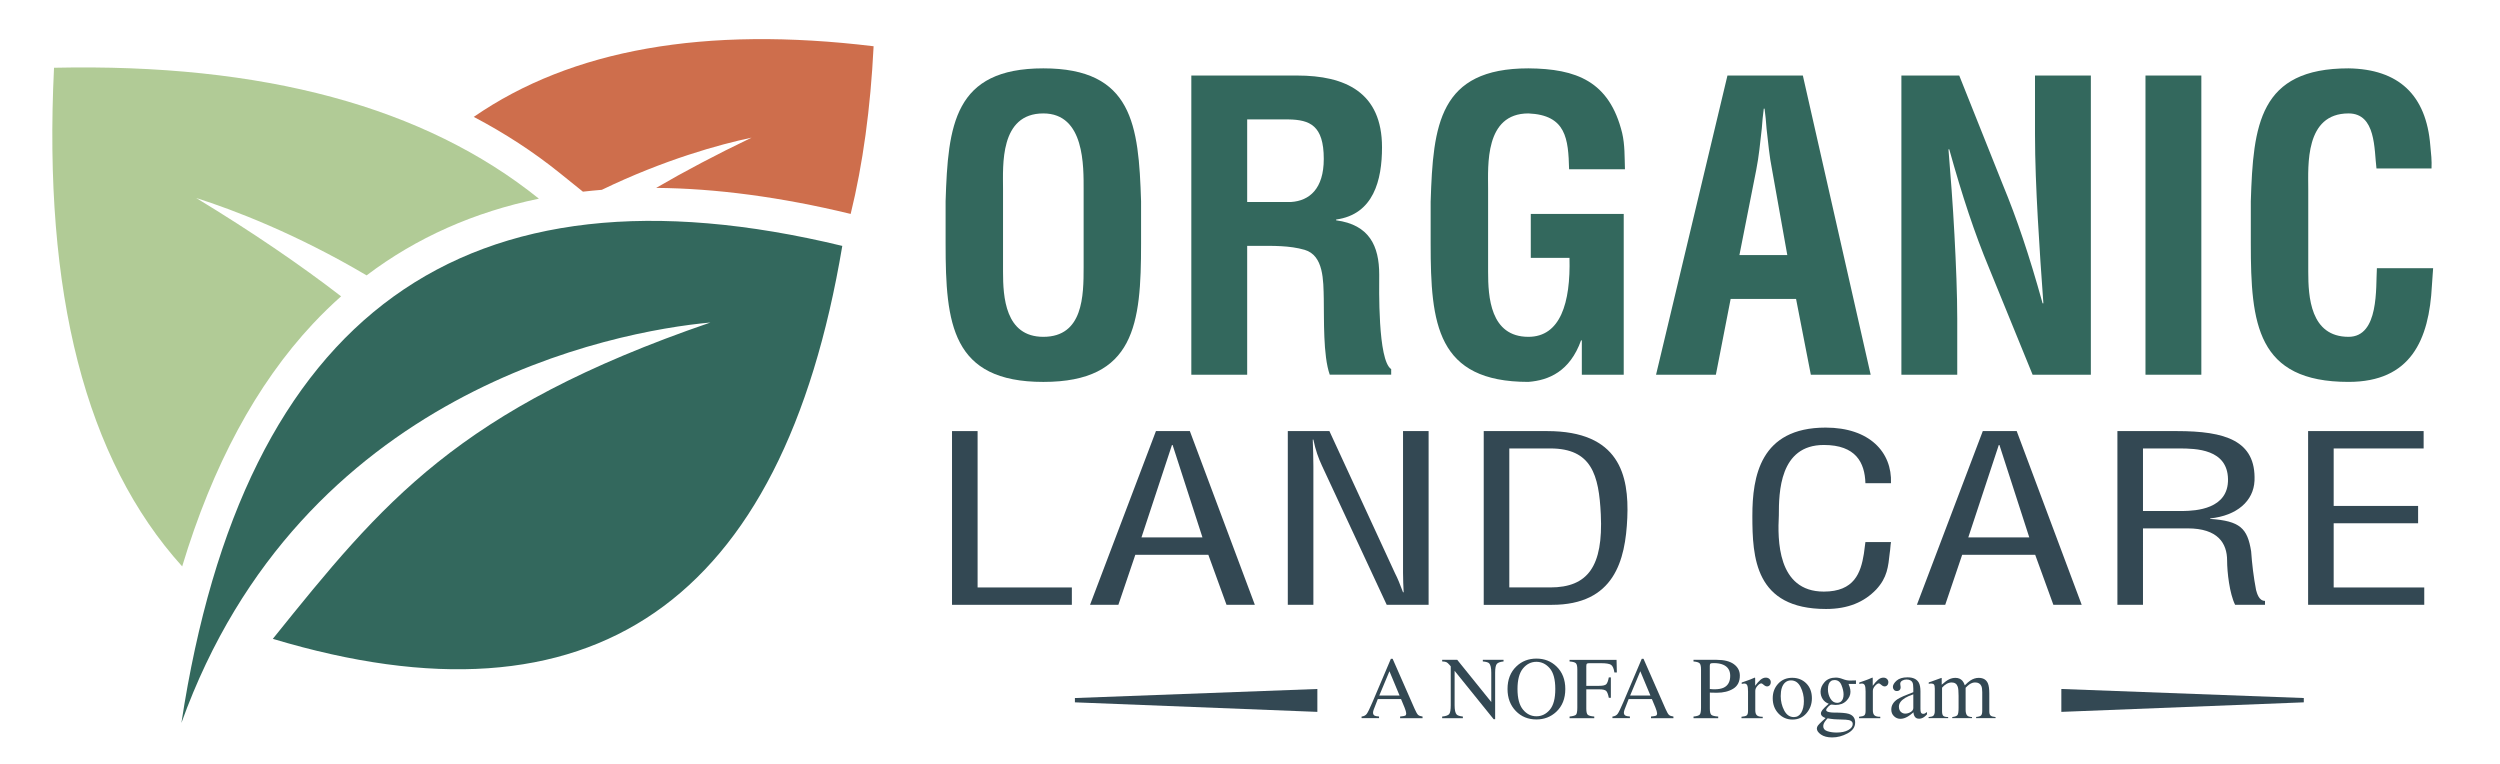 <?xml version="1.0" encoding="UTF-8"?> <svg xmlns="http://www.w3.org/2000/svg" xmlns:xlink="http://www.w3.org/1999/xlink" version="1.1" id="Layer_1" x="0px" y="0px" viewBox="0 0 1080 329.86" style="enable-background:new 0 0 1080 329.86;" xml:space="preserve"> <style type="text/css"> .st0{fill-rule:evenodd;clip-rule:evenodd;fill:#B1CB96;} .st1{fill-rule:evenodd;clip-rule:evenodd;fill:#CE6E4C;} .st2{fill-rule:evenodd;clip-rule:evenodd;fill:#33685D;} .st3{fill:#33685D;} .st4{fill:#334853;} </style> <g> <g> <path class="st0" d="M135.19,139.86c3.91-4.17,7.96-8.11,12.16-11.85c-17.8-13.72-38.39-27.77-62.59-42.47 c16.1,5.1,43.26,15.49,73.61,33.42c21.53-16.28,46.4-27.35,74.43-33.13C183.48,46.15,113.65,27.29,23.34,29.27 c-4.78,97.47,13.7,169.28,55.36,215.42C91.85,201.1,110.75,165.98,135.19,139.86z"></path> <path class="st1" d="M241.76,74.7l10.06,8.1c2.7-0.31,5.42-0.57,8.17-0.8c27-13.05,50.92-19.63,64.7-22.54 c-15.3,7.34-28.94,14.55-41.22,21.71c25.69,0.21,53.84,3.94,83.75,11.18l0.27,0.07c5.27-21.49,8.58-45.63,9.91-72.44 c-72.9-8.84-130.49,1.33-172.74,30.52C218.06,57.53,230.44,65.59,241.76,74.7z"></path> <path id="XMLID_00000161626570616654311700000009097821541576851083_" class="st2" d="M306.91,139.32 c-109.28,37.51-141.67,77.8-189.05,136.66c137.93,41.47,220.06-15.19,246.01-169.75c-163.29-39.49-258.56,29.17-285.5,206.06 C129.98,168.84,265.08,143.16,306.91,139.32L306.91,139.32z"></path> </g> <g> <g> <g> <path class="st3" d="M408.5,86.92c1.03-32.92,3.62-57.39,42.22-57.39S491.91,54,492.94,86.92v18.44 c0,34.47-2.58,59.63-42.22,59.63s-42.22-25.16-42.22-59.63V86.92z M433.31,117.42c0,10.68,0.86,28.09,17.41,28.09 c17.23,0,17.41-17.75,17.41-30.16V82.26c0-10.34,0.52-33.26-17.41-33.26c-18.96,0-17.41,22.58-17.41,32.57V117.42z"></path> <path class="st3" d="M538.78,106.22v55.66h-24.13V32.63h45.67c20.85,0,36.71,7.24,36.71,31.02c0,14.13-3.62,28.95-19.82,31.19 v0.34c14.3,1.9,18.61,11.03,18.61,23.44c0,5.34-0.69,37.05,5.17,40.84v2.41h-26.54c-2.93-8.27-2.41-24.13-2.58-32.74 c-0.17-7.93,0-18.78-8.27-21.2c-6.55-1.9-13.61-1.72-20.51-1.72H538.78z M538.78,87.26h18.96c7.93-0.52,14.13-5.69,14.13-18.61 c0-14.48-6.03-16.89-15.17-17.06h-17.92V87.26z"></path> <path class="st3" d="M618.05,86.92c1.03-32.92,3.62-57.39,42.22-57.39c20.68,0.17,34.98,5.51,40.5,27.92 c1.21,5.17,1.03,10.51,1.21,15.68h-24.13c-0.34-13.1-1.21-23.44-17.58-24.13c-18.96,0-17.41,22.58-17.41,32.57v35.85 c0,10.68,0.86,28.09,17.41,28.09c13.79,0,18.27-14.65,17.75-34.12H661.3V92.43h40.15v69.45h-18.1v-14.82h-0.34 c-4.83,13.44-13.96,17.23-22.75,17.92c-39.64,0-42.22-25.16-42.22-59.63V86.92z"></path> <path class="st3" d="M715.41,161.88l30.85-129.25h32.57l29.3,129.25h-25.85l-6.38-32.74h-28.26l-6.38,32.74H715.41z M751.43,110.18h20.68l-6.55-36.71c-1.21-6.03-1.72-11.89-2.41-17.92c-0.17-2.93-0.52-5.86-0.86-8.62h-0.34 c-0.34,2.76-0.69,5.69-0.86,8.62c-0.69,6.03-1.21,11.89-2.41,17.92L751.43,110.18z"></path> <path class="st3" d="M879.12,32.63h24.13v129.25h-25.16l-18.78-46.01c-6.38-15.34-11.55-31.02-17.23-51.36h-0.34 c0.86,10.68,1.9,23.78,2.58,36.88c0.69,12.92,1.21,25.85,1.21,36.19v24.3h-24.13V32.63h24.99l18.78,47.05 c6.2,14.99,11.37,30.33,17.23,51.35h0.34c-0.86-11.72-1.72-24.3-2.41-36.71c-0.69-12.41-1.21-24.82-1.21-36.36V32.63z"></path> <path class="st3" d="M926.85,161.88V32.63h24.13v129.25H926.85z"></path> <path class="st3" d="M1051.11,115.87c-0.17,2.41-0.34,5-0.52,7.41c-1.21,23.61-9.13,41.7-36.02,41.7 c-39.64,0-42.22-25.16-42.22-59.63V86.92c1.03-32.92,3.62-57.39,42.22-57.39c21.54,0.34,33.6,11.37,35.33,33.43 c0.34,3.27,0.69,6.55,0.52,9.82h-23.78c-1.03-8.27-0.17-23.78-12.06-23.78c-18.96,0-17.41,22.58-17.41,32.57v35.85 c0,10.68,0.86,28.09,17.41,28.09c13.27,0,11.72-21.37,12.24-29.64H1051.11z"></path> </g> </g> <g> <path class="st4" d="M411.27,261.28v-75.05h11.05v67.55h40.72v7.5H411.27z"></path> <path class="st4" d="M499.37,186.22h14.64l28.08,75.05h-12.24L522,239.66h-31.54l-7.32,21.61h-12.24L499.37,186.22z M506.56,192.23h-0.27l-13.18,39.93h26.35L506.56,192.23z"></path> <path class="st4" d="M606.11,186.22h11.05v75.05h-18.1l-27.95-60.04c-1.6-3.4-2.79-6.8-3.73-11.31h-0.27 c0.13,3.8,0.27,7.71,0.27,11.51v59.84h-11.05v-75.05h17.97l28.35,61.44c1.2,2.3,2.13,4.7,3.46,8.21h0.27 c-0.13-2.7-0.27-5.6-0.27-8.41V186.22z"></path> <path class="st4" d="M640.97,261.28v-75.05h27.42c31.14,0,35.4,19.01,34.6,37.53c-0.8,18.31-5.59,37.53-32.61,37.53H640.97z M652.02,253.77h17.7c16.24,0,22.89-9.11,21.83-31.52c-0.8-17.11-3.99-28.52-21.83-28.52h-17.7V253.77z"></path> <path class="st4" d="M805.86,208.74c-0.27-8.91-4.13-16.51-17.97-16.51c-19.16,0-19.43,20.51-19.43,30.42 c-0.53,10.21-0.8,32.92,19.43,32.92c13.18,0,15.97-8.11,17.3-16.31c0.27-1.7,0.4-3.4,0.67-5.1h11.05c-0.27,1.5-0.27,3.1-0.53,4.6 c-0.67,6.1-1.06,10.71-5.86,15.91c-5.19,5.4-12.11,8.41-21.69,8.41c-30.74,0-31.81-22.31-31.81-40.23 c0-16.91,3.33-38.13,31.67-38.13c18.9,0,28.75,10.61,28.21,24.02H805.86z"></path> <path class="st4" d="M856.57,186.22h14.64l28.08,75.05h-12.24l-7.85-21.61h-31.54l-7.32,21.61h-12.24L856.57,186.22z M863.75,192.23h-0.27l-13.18,39.93h26.35L863.75,192.23z"></path> <path class="st4" d="M925.77,261.28h-11.05v-75.05h25.69c20.9,0,34.2,4.1,33.54,21.42c-0.4,8.81-7.59,15.11-19.16,16.31v0.2 c12.91,0.9,16.1,4,17.7,14.01c0.4,5.6,1.06,11.11,2.13,16.71c0.4,1.4,1.2,4.7,3.86,4.7v1.7h-12.91 c-2.4-4.8-3.46-14.11-3.46-19.11c0-7.5-3.99-13.91-17.04-13.91h-19.3V261.28z M925.77,220.75h17.43 c5.19-0.1,19.56-0.7,19.3-13.81c-0.27-12.91-13.71-13.21-21.16-13.21h-15.57V220.75z"></path> <path class="st4" d="M997.1,261.28v-75.05h49.91v7.51h-38.86v24.82h36.47v7.5h-36.47v27.72h39.13v7.5H997.1z"></path> </g> </g> <g> <path class="st4" d="M588.2,310.26v-0.71c0.98-0.11,1.71-0.48,2.2-1.11s1.33-2.34,2.52-5.14l7.94-18.7h0.76l9.49,21.6 c0.63,1.43,1.14,2.32,1.52,2.65c0.38,0.34,1.01,0.57,1.91,0.69v0.71h-9.69v-0.71c1.11-0.1,1.83-0.22,2.15-0.36 c0.32-0.14,0.48-0.49,0.48-1.05c0-0.18-0.06-0.51-0.19-0.98c-0.12-0.47-0.3-0.96-0.52-1.48l-1.52-3.67h-10.04 c-0.99,2.49-1.58,4.01-1.77,4.56c-0.19,0.55-0.29,0.98-0.29,1.31c0,0.64,0.26,1.09,0.78,1.33c0.32,0.15,0.93,0.26,1.82,0.33v0.71 H588.2z M604.61,300.47l-4.37-10.49l-4.39,10.49H604.61z"></path> <path class="st4" d="M623.02,309.55c1.58-0.16,2.59-0.52,3.03-1.07c0.45-0.55,0.67-1.83,0.67-3.84v-16.79l-0.52-0.61 c-0.56-0.66-1.03-1.06-1.42-1.22s-0.98-0.25-1.76-0.27v-0.71h6.5l14.71,18.23v-12.66c0-2.08-0.31-3.44-0.93-4.07 c-0.41-0.41-1.31-0.67-2.72-0.79v-0.71h8.95v0.71c-1.45,0.15-2.42,0.5-2.9,1.06c-0.48,0.56-0.73,1.83-0.73,3.83v20.05h-0.65 l-16.86-20.89v14.83c0,2.08,0.3,3.44,0.91,4.07c0.4,0.41,1.28,0.69,2.66,0.84v0.71h-8.95V309.55z"></path> <path class="st4" d="M655.08,287.88c2.34-2.24,5.23-3.37,8.65-3.37c3.44,0,6.33,1.13,8.67,3.39c2.54,2.44,3.81,5.7,3.81,9.77 c0,4.13-1.32,7.42-3.94,9.86c-2.36,2.18-5.2,3.27-8.54,3.27c-3.57,0-6.54-1.21-8.89-3.63c-2.39-2.47-3.59-5.64-3.59-9.51 C651.25,293.59,652.52,290.33,655.08,287.88z M657.93,306.55c1.58,1.92,3.51,2.88,5.81,2.88c2.25,0,4.17-0.93,5.76-2.8 c1.6-1.87,2.39-4.85,2.39-8.96c0-4.16-0.81-7.16-2.42-9c-1.61-1.85-3.53-2.77-5.74-2.77c-2.28,0-4.22,0.96-5.8,2.87 c-1.58,1.92-2.37,4.88-2.37,8.9C655.56,301.67,656.35,304.63,657.93,306.55z"></path> <path class="st4" d="M678.05,309.55c1.5-0.16,2.43-0.43,2.8-0.82c0.37-0.39,0.55-1.4,0.55-3.05v-16.5c0-1.35-0.2-2.24-0.61-2.65 c-0.41-0.42-1.32-0.67-2.74-0.77v-0.71h20.3l0.13,5.45h-1.06c-0.26-1.74-0.75-2.84-1.47-3.31c-0.72-0.46-2.14-0.69-4.26-0.69 h-5.22c-0.51,0-0.84,0.09-0.98,0.26c-0.14,0.17-0.21,0.52-0.21,1.02v8.5h5.53c1.62,0,2.66-0.24,3.11-0.72s0.81-1.46,1.08-2.92 h0.89v8.8h-0.89c-0.29-1.48-0.65-2.45-1.1-2.93s-1.48-0.72-3.09-0.72h-5.53v8.33c0,1.39,0.21,2.29,0.64,2.67s1.36,0.64,2.8,0.75 v0.71h-10.66V309.55z"></path> <path class="st4" d="M696.57,310.26v-0.71c0.98-0.11,1.71-0.48,2.21-1.11c0.49-0.63,1.33-2.34,2.52-5.14l7.94-18.7h0.76l9.49,21.6 c0.63,1.43,1.14,2.32,1.52,2.65c0.38,0.34,1.01,0.57,1.91,0.69v0.71h-9.69v-0.71c1.11-0.1,1.83-0.22,2.15-0.36 c0.32-0.14,0.48-0.49,0.48-1.05c0-0.18-0.06-0.51-0.19-0.98c-0.12-0.47-0.3-0.96-0.52-1.48l-1.53-3.67h-10.04 c-0.99,2.49-1.58,4.01-1.77,4.56c-0.19,0.55-0.29,0.98-0.29,1.31c0,0.64,0.26,1.09,0.78,1.33c0.32,0.15,0.93,0.26,1.82,0.33v0.71 H696.57z M712.98,300.47l-4.37-10.49l-4.39,10.49H712.98z"></path> <path class="st4" d="M731.58,309.55c1.45-0.14,2.36-0.42,2.72-0.86c0.36-0.44,0.54-1.44,0.54-3.01v-16.5c0-1.33-0.2-2.2-0.6-2.62 s-1.29-0.69-2.65-0.8v-0.71h10.05c3.22,0,5.69,0.63,7.4,1.88s2.57,2.9,2.57,4.95c0,2.59-0.95,4.47-2.85,5.64 c-1.9,1.17-4.27,1.75-7.12,1.75c-0.41,0-0.93-0.01-1.57-0.03s-1.11-0.03-1.42-0.03v6.92c0,1.43,0.22,2.33,0.66,2.7 s1.42,0.61,2.95,0.72v0.71h-10.66V309.55z M744.43,287.17c-1.08-0.47-2.44-0.71-4.09-0.71c-0.78,0-1.26,0.08-1.44,0.23 s-0.27,0.5-0.27,1.03v9.93c0.68,0.06,1.13,0.1,1.34,0.11c0.21,0.01,0.42,0.02,0.61,0.02c1.75,0,3.12-0.25,4.13-0.74 c1.82-0.91,2.74-2.6,2.74-5.08C747.45,289.64,746.44,288.04,744.43,287.17z"></path> <path class="st4" d="M752.32,309.64c1.14-0.1,1.9-0.3,2.27-0.6c0.37-0.3,0.56-0.95,0.56-1.94v-8.39c0-1.23-0.11-2.11-0.34-2.63 s-0.65-0.79-1.26-0.79c-0.12,0-0.29,0.02-0.49,0.05c-0.21,0.03-0.42,0.07-0.64,0.12v-0.61c0.7-0.25,1.43-0.5,2.17-0.76 c0.74-0.26,1.25-0.45,1.54-0.56c0.62-0.24,1.25-0.5,1.91-0.8c0.09,0,0.14,0.03,0.16,0.09c0.02,0.06,0.03,0.19,0.03,0.39v3.05 c0.8-1.1,1.56-1.97,2.3-2.59c0.74-0.62,1.51-0.93,2.3-0.93c0.63,0,1.15,0.19,1.55,0.57c0.4,0.38,0.6,0.85,0.6,1.42 c0,0.51-0.15,0.94-0.46,1.28c-0.3,0.35-0.69,0.52-1.14,0.52c-0.47,0-0.95-0.22-1.42-0.65c-0.48-0.43-0.85-0.65-1.13-0.65 c-0.43,0-0.97,0.35-1.6,1.05c-0.63,0.7-0.95,1.42-0.95,2.17v8.39c0,1.07,0.25,1.81,0.74,2.22c0.5,0.42,1.32,0.61,2.47,0.59v0.61 h-9.17V309.64z"></path> <path class="st4" d="M768.16,295.37c1.57-1.71,3.59-2.56,6.06-2.56c2.46,0,4.49,0.81,6.1,2.42s2.42,3.76,2.42,6.44 c0,2.47-0.78,4.61-2.34,6.44s-3.58,2.74-6.06,2.74c-2.38,0-4.4-0.88-6.05-2.62c-1.65-1.75-2.47-3.94-2.47-6.58 C765.81,299.16,766.59,297.07,768.16,295.37z M771.13,294.89c-1.24,1.13-1.86,3.08-1.86,5.84c0,2.21,0.5,4.27,1.5,6.18 s2.39,2.87,4.17,2.87c1.39,0,2.46-0.64,3.21-1.92c0.75-1.28,1.13-2.95,1.13-5.02c0-2.15-0.48-4.17-1.43-6.06 c-0.96-1.9-2.34-2.85-4.16-2.85C772.71,293.92,771.85,294.25,771.13,294.89z"></path> <path class="st4" d="M787.42,302.02c-0.63-0.96-0.94-2.03-0.94-3.22c0-1.45,0.58-2.83,1.73-4.13c1.15-1.3,2.78-1.95,4.89-1.95 c0.91,0,1.9,0.21,3,0.64c1.09,0.43,2.14,0.64,3.14,0.64c0.26,0,0.65-0.01,1.18-0.03s0.91-0.03,1.14-0.03h0.22v1.51h-3.22 c0.22,0.52,0.4,0.97,0.52,1.36c0.21,0.72,0.32,1.4,0.32,2.05c0,1.41-0.59,2.71-1.76,3.9c-1.17,1.18-2.75,1.78-4.74,1.78 c-0.31,0-0.87-0.06-1.67-0.17c-0.36,0-0.84,0.3-1.43,0.91c-0.6,0.61-0.89,1.1-0.89,1.49c0,0.4,0.43,0.69,1.3,0.87 c0.57,0.12,1.21,0.19,1.9,0.19c3.19,0,5.36,0.18,6.5,0.54c1.88,0.58,2.81,1.84,2.81,3.76c0,1.96-1.09,3.52-3.28,4.69 c-2.19,1.17-4.4,1.75-6.63,1.75c-2.03,0-3.65-0.41-4.84-1.24c-1.19-0.83-1.79-1.69-1.79-2.6c0-0.45,0.16-0.88,0.47-1.31 c0.32-0.43,0.94-1.06,1.86-1.91l1.22-1.1l0.22-0.22c-0.57-0.22-0.99-0.44-1.27-0.65c-0.49-0.38-0.74-0.82-0.74-1.32 c0-0.46,0.21-0.96,0.64-1.52s1.34-1.45,2.74-2.69C788.92,303.63,788.04,302.97,787.42,302.02z M789.39,315.86 c1.17,0.4,2.51,0.6,4.03,0.6c2.06,0,3.73-0.36,5.02-1.07c1.29-0.71,1.94-1.59,1.94-2.63c0-0.83-0.52-1.38-1.57-1.66 c-0.65-0.16-1.87-0.25-3.67-0.28c-0.46-0.01-0.95-0.03-1.45-0.05c-0.51-0.02-0.98-0.04-1.4-0.07c-0.27-0.01-0.71-0.06-1.32-0.15 c-0.61-0.09-1.06-0.16-1.36-0.22c-0.15,0-0.51,0.39-1.09,1.17c-0.59,0.79-0.88,1.53-0.88,2.2 C787.63,314.74,788.22,315.46,789.39,315.86z M795.3,303.08c0.74-0.6,1.12-1.63,1.12-3.11c0-1.18-0.3-2.5-0.9-3.98 c-0.6-1.48-1.6-2.21-3-2.21c-1.22,0-2.05,0.58-2.51,1.73c-0.24,0.61-0.35,1.36-0.35,2.25c0,1.51,0.37,2.87,1.1,4.07 c0.73,1.2,1.68,1.8,2.85,1.8C794.27,303.63,794.84,303.45,795.3,303.08z"></path> <path class="st4" d="M803.11,309.64c1.14-0.1,1.9-0.3,2.27-0.6c0.37-0.3,0.56-0.95,0.56-1.94v-8.39c0-1.23-0.11-2.11-0.34-2.63 s-0.65-0.79-1.26-0.79c-0.12,0-0.29,0.02-0.49,0.05c-0.21,0.03-0.42,0.07-0.64,0.12v-0.61c0.7-0.25,1.43-0.5,2.17-0.76 c0.74-0.26,1.25-0.45,1.54-0.56c0.62-0.24,1.25-0.5,1.91-0.8c0.09,0,0.14,0.03,0.16,0.09c0.02,0.06,0.03,0.19,0.03,0.39v3.05 c0.8-1.1,1.56-1.97,2.3-2.59c0.74-0.62,1.51-0.93,2.3-0.93c0.63,0,1.15,0.19,1.55,0.57c0.4,0.38,0.6,0.85,0.6,1.42 c0,0.51-0.15,0.94-0.46,1.28c-0.3,0.35-0.69,0.52-1.14,0.52c-0.47,0-0.95-0.22-1.42-0.65c-0.48-0.43-0.85-0.65-1.13-0.65 c-0.43,0-0.97,0.35-1.6,1.05c-0.63,0.7-0.95,1.42-0.95,2.17v8.39c0,1.07,0.25,1.81,0.74,2.22c0.5,0.42,1.32,0.61,2.47,0.59v0.61 h-9.17V309.64z"></path> <path class="st4" d="M819.72,302.05c1.14-0.74,3.42-1.75,6.83-3.03v-1.58c0-1.26-0.12-2.15-0.37-2.64 c-0.42-0.83-1.3-1.25-2.62-1.25c-0.63,0-1.23,0.16-1.8,0.48c-0.57,0.33-0.86,0.79-0.86,1.38c0,0.15,0.03,0.4,0.09,0.75 c0.06,0.35,0.09,0.58,0.09,0.68c0,0.69-0.23,1.18-0.69,1.45c-0.26,0.16-0.57,0.24-0.93,0.24c-0.56,0-0.99-0.18-1.28-0.55 c-0.3-0.37-0.45-0.77-0.45-1.22c0-0.87,0.54-1.78,1.61-2.73c1.07-0.95,2.64-1.42,4.72-1.42c2.41,0,4.04,0.78,4.89,2.34 c0.46,0.86,0.69,2.1,0.69,3.74v7.46c0,0.72,0.05,1.22,0.15,1.49c0.16,0.48,0.5,0.73,1,0.73c0.29,0,0.52-0.04,0.71-0.13 c0.19-0.09,0.51-0.3,0.97-0.63v0.97c-0.4,0.48-0.83,0.88-1.28,1.19c-0.69,0.47-1.4,0.71-2.12,0.71c-0.84,0-1.45-0.27-1.83-0.82 c-0.38-0.54-0.59-1.2-0.62-1.95c-0.94,0.82-1.75,1.43-2.42,1.82c-1.13,0.67-2.2,1-3.22,1c-1.07,0-1.99-0.38-2.77-1.13 c-0.78-0.75-1.17-1.7-1.17-2.86C817.03,304.76,817.92,303.26,819.72,302.05z M826.55,299.95c-1.43,0.47-2.6,0.99-3.54,1.56 c-1.79,1.1-2.68,2.36-2.68,3.76c0,1.13,0.37,1.96,1.12,2.49c0.48,0.35,1.02,0.52,1.62,0.52c0.82,0,1.6-0.23,2.35-0.69 c0.75-0.46,1.13-1.04,1.13-1.75V299.95z"></path> <path class="st4" d="M833.16,309.77c0.97-0.09,1.61-0.25,1.93-0.48c0.5-0.36,0.74-1.08,0.74-2.16v-9.62c0-0.92-0.12-1.52-0.36-1.8 c-0.24-0.29-0.64-0.43-1.2-0.43c-0.26,0-0.46,0.01-0.59,0.04c-0.13,0.02-0.28,0.07-0.46,0.13v-0.65l1.34-0.45 c0.48-0.16,1.28-0.45,2.38-0.87c1.1-0.42,1.69-0.63,1.75-0.63c0.06,0,0.1,0.03,0.11,0.09c0.01,0.06,0.02,0.18,0.02,0.35v2.51 c1.23-1.12,2.29-1.89,3.18-2.32c0.89-0.43,1.81-0.64,2.75-0.64c1.28,0,2.29,0.43,3.05,1.3c0.4,0.47,0.73,1.11,0.99,1.92 c0.92-0.93,1.72-1.62,2.4-2.07c1.18-0.77,2.38-1.15,3.61-1.15c2,0,3.33,0.81,4,2.44c0.38,0.92,0.58,2.37,0.58,4.35v7.72 c0,0.88,0.2,1.48,0.59,1.8c0.39,0.32,1.09,0.52,2.11,0.62v0.48h-8.39v-0.52c1.08-0.1,1.79-0.32,2.13-0.65 c0.34-0.33,0.51-1.02,0.51-2.05v-8.02c0-1.2-0.13-2.09-0.39-2.66c-0.46-1.02-1.36-1.53-2.7-1.53c-0.81,0-1.61,0.27-2.4,0.8 c-0.46,0.31-1.02,0.81-1.69,1.49v9.53c0,1,0.18,1.77,0.53,2.29c0.35,0.52,1.1,0.8,2.24,0.84v0.48h-8.54v-0.48 c1.18-0.15,1.93-0.43,2.25-0.86c0.32-0.42,0.48-1.46,0.48-3.12v-5.2c0-1.91-0.12-3.22-0.37-3.94c-0.41-1.21-1.28-1.82-2.6-1.82 c-0.76,0-1.5,0.21-2.23,0.62c-0.73,0.42-1.38,0.96-1.94,1.63v10.18c0,0.94,0.17,1.59,0.49,1.95c0.33,0.36,1.04,0.55,2.15,0.56 v0.48h-8.46V309.77z"></path> </g> <g> <path class="st4" d="M995.24,303.41c-34.91,1.37-69.83,2.75-104.74,4.12v-9.89c34.91,1.3,69.83,2.6,104.74,3.91 C995.24,302.17,995.24,302.79,995.24,303.41z"></path> <path class="st4" d="M464.36,303.41c34.91,1.37,69.83,2.75,104.74,4.12v-9.89c-34.91,1.3-69.83,2.6-104.74,3.91 C464.36,302.17,464.36,302.79,464.36,303.41z"></path> </g> </g> </svg> 